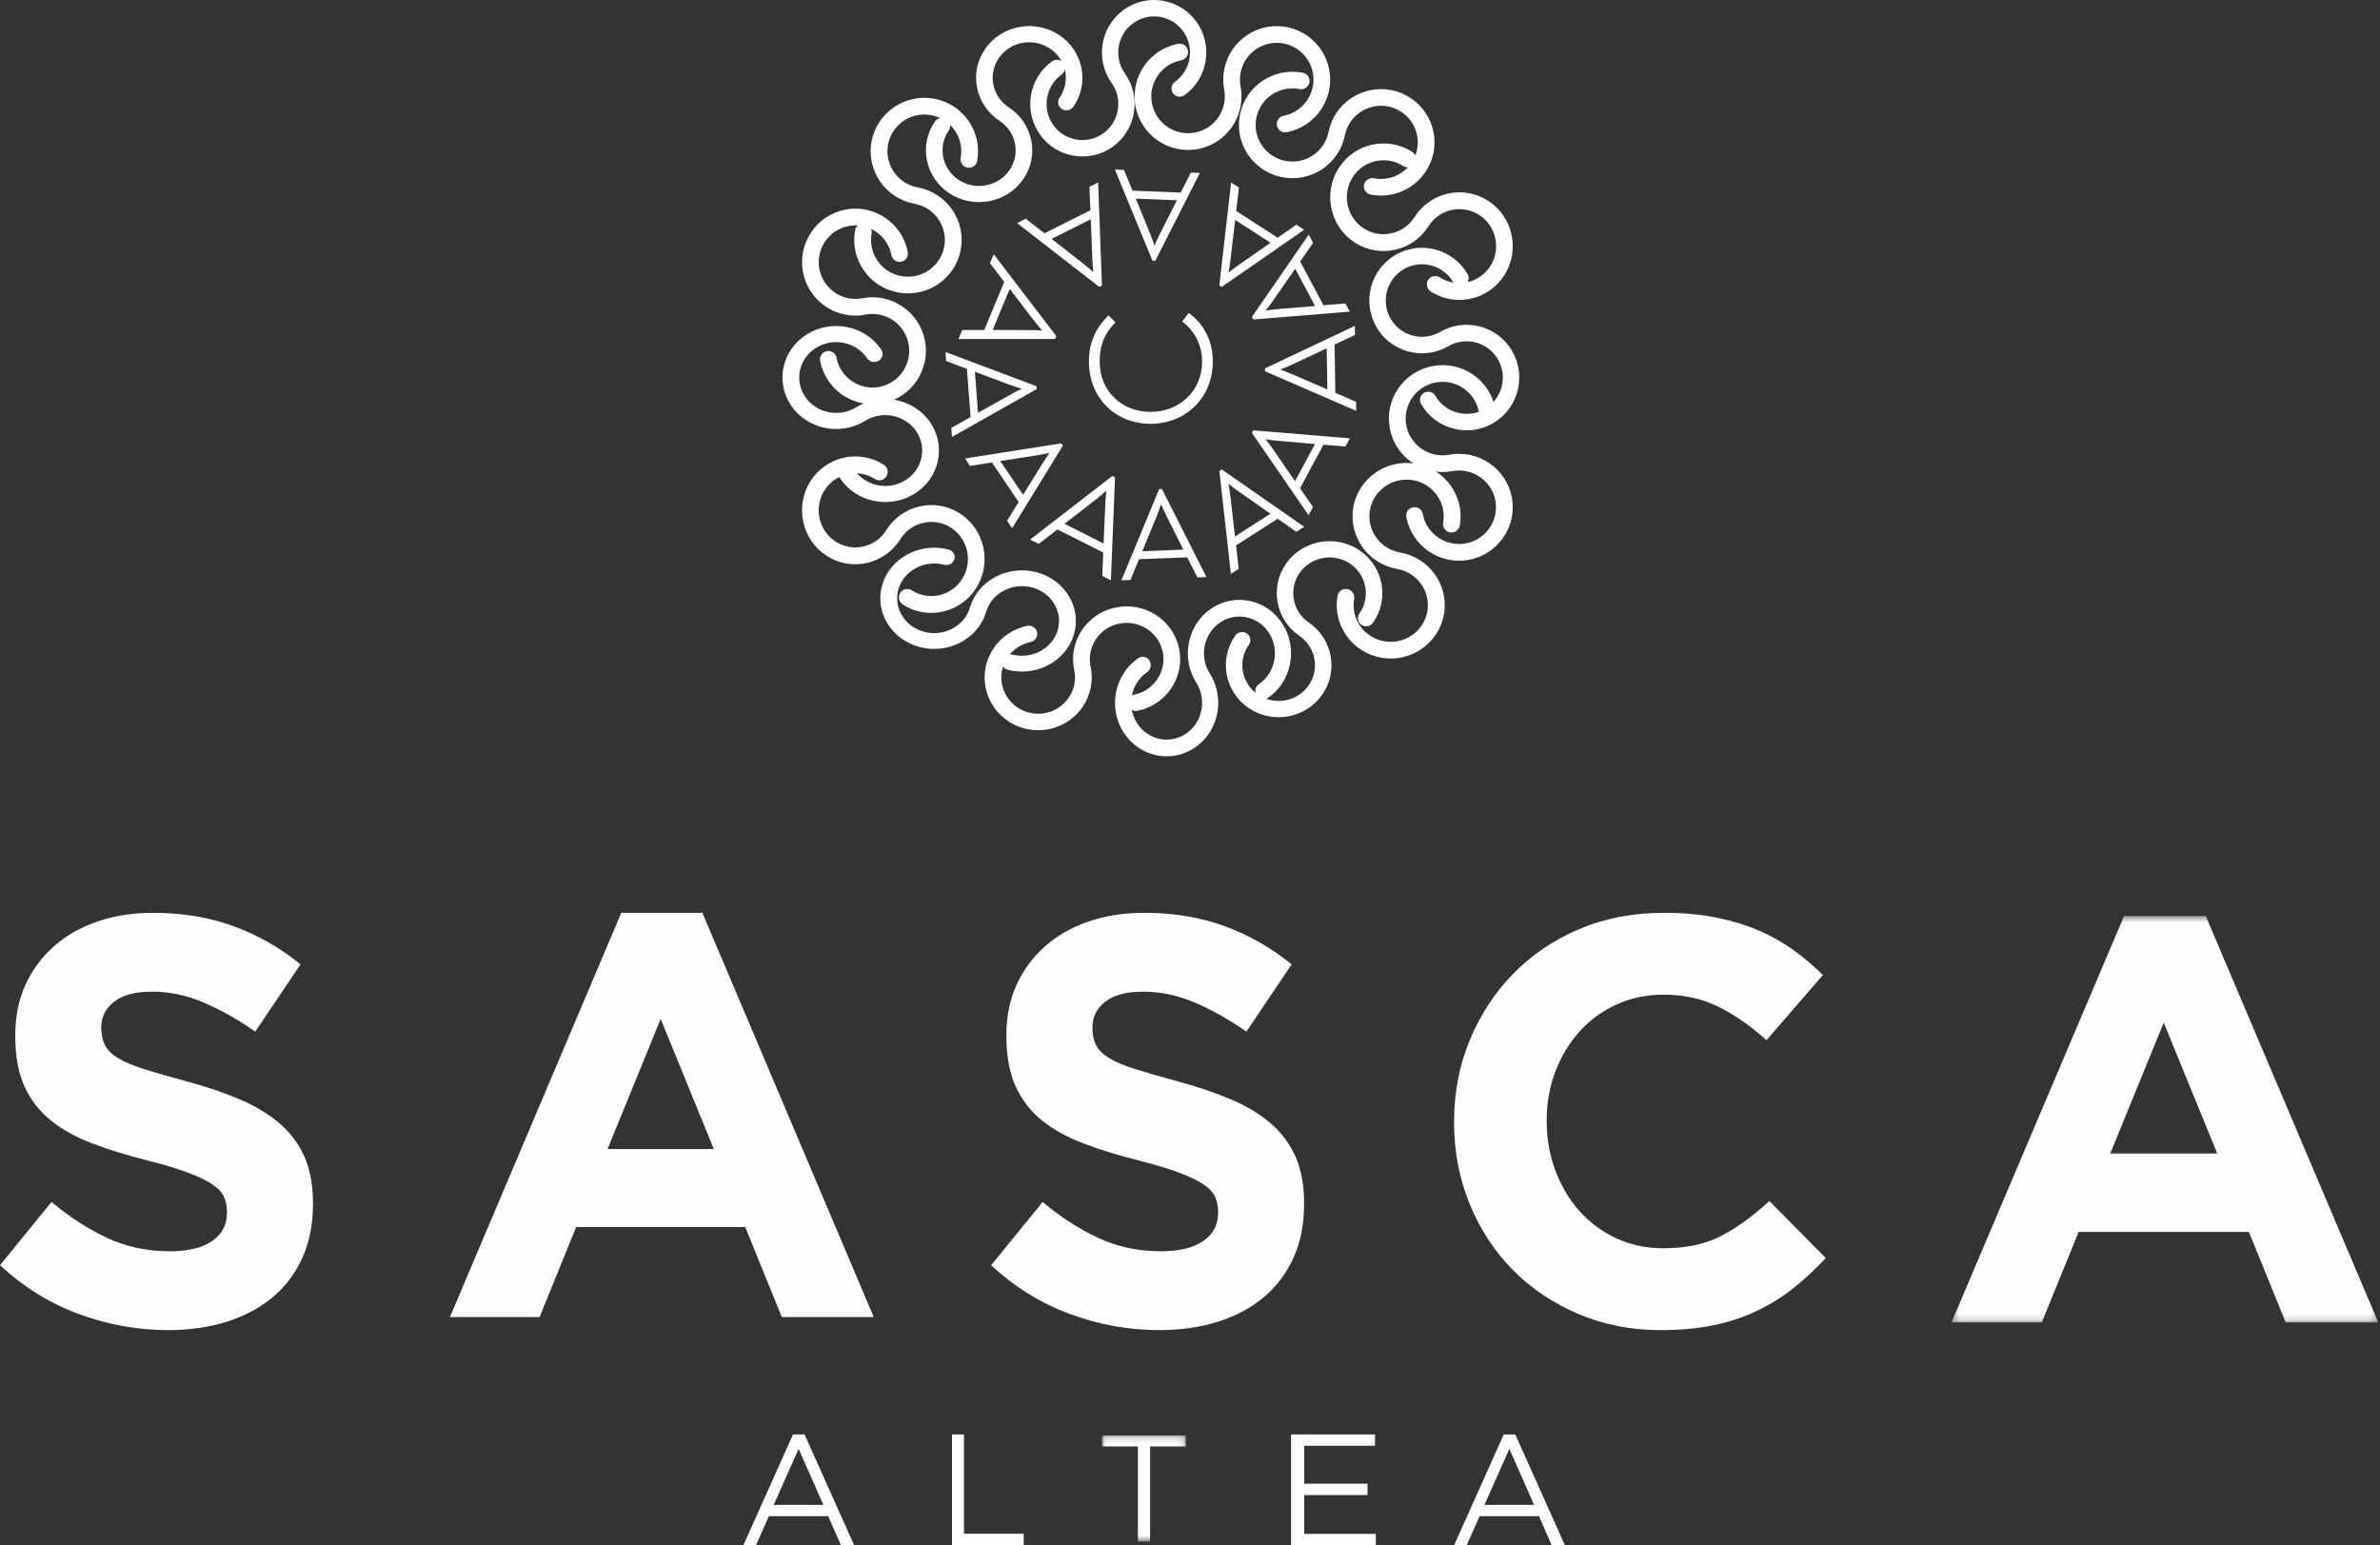 <svg xmlns="http://www.w3.org/2000/svg" xmlns:xlink="http://www.w3.org/1999/xlink" width="365" height="237" viewBox="0 0 365 237">
    <rect x="0" y="0" width="365" height="237" fill="#333333" stroke="none"/>
    <defs>
        <path id="hg46nkot7a" d="M0.285 0.487L65.74 0.487 65.74 62.819 0.285 62.819z"/>
        <path id="sqcmisl9yc" d="M0.018 0.151L12.87 0.151 12.87 16.414 0.018 16.414z"/>
    </defs>
    <g fill="none" fill-rule="evenodd">
        <path fill="#FEFEFE" d="M25.78 204c-4.632 0-9.172-.816-13.628-2.444-4.457-1.63-8.508-4.134-12.152-7.511l7.897-9.69c2.78 2.31 5.628 4.15 8.55 5.512 2.923 1.361 6.12 2.042 9.594 2.042 2.776 0 4.932-.517 6.465-1.553 1.533-1.039 2.302-2.474 2.302-4.31v-.18c0-.89-.16-1.673-.48-2.354-.321-.681-.93-1.32-1.83-1.91-.898-.595-2.145-1.186-3.741-1.779-1.595-.594-3.669-1.215-6.222-1.868-3.075-.77-5.86-1.63-8.356-2.577-2.496-.948-4.612-2.118-6.351-3.51-1.742-1.394-3.091-3.126-4.048-5.202-.957-2.072-1.436-4.651-1.436-7.734v-.176c0-2.845.515-5.408 1.551-7.69 1.035-2.278 2.487-4.251 4.356-5.91 1.867-1.658 4.098-2.935 6.693-3.823 2.593-.89 5.454-1.333 8.58-1.333 4.453 0 8.548.68 12.28 2.044 3.733 1.363 7.162 3.32 10.287 5.867l-6.943 10.308c-2.722-1.893-5.383-3.388-7.987-4.486-2.603-1.096-5.208-1.644-7.812-1.644-2.605 0-4.557.519-5.86 1.555-1.3 1.037-1.953 2.326-1.953 3.866v.179c0 1.008.189 1.881.567 2.622.377.742 1.056 1.408 2.045 2 .986.592 2.335 1.155 4.048 1.688 1.71.534 3.87 1.155 6.483 1.867 3.075.83 5.816 1.765 8.224 2.8 2.41 1.037 4.438 2.284 6.094 3.734 1.652 1.453 2.899 3.155 3.74 5.11.84 1.954 1.263 4.298 1.263 7.022v.179c0 3.081-.546 5.821-1.637 8.223-1.093 2.4-2.617 4.414-4.57 6.044-1.957 1.63-4.29 2.873-7 3.733-2.711.857-5.716 1.289-9.014 1.289M109.47 176.232l-8.147-19.963-8.146 19.963h16.293zM95.28 140h12.438L134 202h-14.104l-5.606-13.807H88.36L82.752 202H69l26.28-62zM177.778 204c-4.63 0-9.17-.816-13.626-2.444-4.457-1.63-8.508-4.134-12.152-7.511l7.897-9.69c2.78 2.31 5.628 4.15 8.55 5.512 2.923 1.361 6.12 2.042 9.594 2.042 2.776 0 4.932-.517 6.465-1.553 1.533-1.039 2.302-2.474 2.302-4.31v-.18c0-.89-.162-1.673-.48-2.354-.321-.681-.93-1.32-1.83-1.91-.898-.595-2.145-1.186-3.741-1.779-1.595-.594-3.67-1.215-6.222-1.868-3.077-.77-5.86-1.63-8.356-2.577-2.496-.948-4.612-2.118-6.351-3.51-1.744-1.394-3.091-3.126-4.048-5.202-.957-2.072-1.436-4.651-1.436-7.734v-.176c0-2.845.515-5.408 1.55-7.69 1.036-2.278 2.486-4.251 4.355-5.91 1.87-1.658 4.1-2.935 6.694-3.823 2.594-.89 5.455-1.333 8.58-1.333 4.454 0 8.549.68 12.28 2.044 3.734 1.363 7.163 3.32 10.288 5.867l-6.943 10.308c-2.722-1.893-5.383-3.388-7.988-4.486-2.602-1.096-5.207-1.644-7.81-1.644-2.606 0-4.558.519-5.86 1.555-1.303 1.037-1.954 2.326-1.954 3.866v.179c0 1.008.189 1.881.567 2.622.377.742 1.056 1.408 2.045 2 .986.592 2.335 1.155 4.048 1.688 1.71.534 3.87 1.155 6.483 1.867 3.075.83 5.816 1.765 8.224 2.8 2.41 1.037 4.438 2.284 6.094 3.734 1.652 1.453 2.899 3.155 3.739 5.11.841 1.954 1.264 4.298 1.264 7.022v.179c0 3.081-.546 5.821-1.637 8.223-1.093 2.4-2.617 4.414-4.57 6.044-1.957 1.63-4.29 2.873-7 3.733-2.713.857-5.716 1.289-9.015 1.289M161.349 9.398c.563-.404 1.345-.274 1.744.292.403.565.272 1.351-.29 1.755-2.468 1.775-3.043 5.24-1.278 7.723 1.764 2.485 5.209 3.062 7.679 1.286 2.469-1.775 3.044-5.238 1.279-7.722-2.566-3.612-1.733-8.654 1.859-11.234 3.593-2.582 8.603-1.742 11.169 1.87 2.566 3.613 1.733 8.652-1.86 11.234-.562.404-1.344.274-1.745-.292-.401-.565-.272-1.351.29-1.755 2.471-1.774 3.045-5.239 1.28-7.723-1.766-2.485-5.21-3.062-7.68-1.286-2.468 1.773-3.043 5.24-1.278 7.723 2.568 3.613 1.733 8.652-1.859 11.232-3.593 2.583-8.603 1.743-11.17-1.868-2.567-3.615-1.73-8.654 1.86-11.235"/>
        <path fill="#FEFEFE" d="M180.677 6.721c.695-.13 1.365.327 1.496 1.024.132.696-.325 1.366-1.02 1.498-3.055.58-5.069 3.538-4.49 6.596.579 3.06 3.534 5.076 6.588 4.495 3.054-.578 5.068-3.537 4.49-6.596-.841-4.447 2.09-8.751 6.532-9.594 4.443-.842 8.742 2.092 9.582 6.54.843 4.448-2.087 8.752-6.53 9.595-.695.13-1.366-.326-1.497-1.024-.131-.696.325-1.366 1.02-1.498 3.055-.58 5.069-3.537 4.49-6.596-.577-3.058-3.534-5.074-6.588-4.495-3.054.58-5.07 3.538-4.49 6.596.841 4.447-2.088 8.751-6.532 9.594-4.444.842-8.741-2.092-9.584-6.54-.84-4.448 2.089-8.75 6.533-9.595M143.389 18.623c.394-.57 1.186-.72 1.77-.337.584.382.738 1.155.344 1.722-1.726 2.498-1.045 5.9 1.52 7.58 2.567 1.683 6.057 1.02 7.785-1.478 1.727-2.498 1.045-5.898-1.52-7.58-3.731-2.447-4.723-7.393-2.209-11.027 2.512-3.632 7.59-4.597 11.322-2.152 3.73 2.447 4.723 7.394 2.21 11.026-.393.57-1.184.72-1.77.337-.582-.382-.738-1.155-.344-1.723 1.727-2.497 1.045-5.898-1.52-7.58-2.565-1.682-6.057-1.019-7.783 1.48-1.728 2.497-1.047 5.897 1.518 7.578 3.732 2.448 4.723 7.394 2.21 11.028-2.514 3.632-7.592 4.597-11.322 2.152-3.733-2.447-4.724-7.394-2.211-11.026M216.586 23.296c.595.383.77 1.18.39 1.781-.38.6-1.172.774-1.766.392-2.615-1.684-6.101-.908-7.77 1.727-1.67 2.636-.902 6.153 1.714 7.837 2.613 1.683 6.098.91 7.769-1.728 2.429-3.835 7.5-4.962 11.3-2.512 3.804 2.45 4.921 7.562 2.492 11.4-2.43 3.834-7.5 4.961-11.302 2.511-.595-.383-.769-1.181-.389-1.781.38-.6 1.17-.777 1.767-.394 2.614 1.686 6.098.91 7.77-1.725 1.67-2.638.902-6.153-1.714-7.837-2.613-1.685-6.098-.91-7.77 1.727-2.43 3.836-7.499 4.963-11.3 2.513-3.804-2.451-4.922-7.564-2.491-11.4 2.429-3.834 7.498-4.961 11.3-2.511"/>
        <path fill="#FEFEFE" d="M225.058 42.026c.35.604.147 1.378-.456 1.73-.604.35-1.375.146-1.726-.459-1.54-2.653-4.945-3.558-7.591-2.015-2.648 1.542-3.548 4.956-2.01 7.608 1.539 2.655 4.944 3.56 7.59 2.017 3.852-2.244 8.804-.927 11.043 2.93 2.238 3.86.925 8.826-2.927 11.068-3.849 2.243-8.802.93-11.04-2.93-.35-.605-.144-1.38.457-1.73.602-.352 1.376-.147 1.726.458 1.538 2.654 4.943 3.558 7.591 2.015 2.646-1.541 3.55-4.956 2.009-7.608-1.538-2.653-4.943-3.558-7.59-2.017-3.85 2.244-8.803.929-11.042-2.93-2.238-3.86-.925-8.825 2.925-11.069 3.85-2.242 8.804-.928 11.041 2.932M199.796 11.155c.694.138 1.146.808 1.009 1.499-.137.692-.812 1.142-1.507 1.006-3.051-.6-6.025 1.383-6.626 4.42-.604 3.036 1.389 5.995 4.442 6.594 3.052.6 6.026-1.383 6.627-4.421.876-4.417 5.201-7.302 9.64-6.43 4.44.87 7.34 5.174 6.463 9.592-.876 4.416-5.202 7.3-9.641 6.43-.694-.136-1.146-.808-1.01-1.499.138-.69.813-1.142 1.507-1.006 3.053.6 6.026-1.383 6.628-4.42.603-3.038-1.39-5.995-4.444-6.594-3.052-.598-6.025 1.383-6.626 4.421-.877 4.417-5.2 7.3-9.64 6.429-4.44-.871-7.338-5.174-6.462-9.59.876-4.417 5.199-7.302 9.64-6.43M223.874 80.613c-.125.696-.796 1.161-1.5 1.04-.706-.124-1.176-.787-1.051-1.483.544-3.057-1.53-5.985-4.624-6.523-3.092-.539-6.052 1.51-6.598 4.57-.545 3.056 1.528 5.984 4.622 6.522 4.5.785 7.517 5.04 6.723 9.49-.79 4.448-5.097 7.428-9.596 6.646-4.5-.785-7.517-5.04-6.723-9.49.123-.696.794-1.159 1.498-1.037.704.123 1.176.787 1.051 1.483-.544 3.058 1.527 5.983 4.623 6.523 3.093.538 6.053-1.511 6.6-4.57.542-3.057-1.53-5.985-4.625-6.523-4.5-.785-7.515-5.04-6.723-9.49.793-4.448 5.099-7.43 9.598-6.646 4.5.783 7.517 5.04 6.725 9.488"/>
        <path fill="#FEFEFE" d="M210.553 95.528c-.4.566-1.189.704-1.763.312-.572-.394-.715-1.17-.315-1.735 1.752-2.482 1.127-5.907-1.393-7.634-2.522-1.725-6-1.109-7.753 1.373-1.754 2.482-1.129 5.906 1.394 7.633 3.666 2.512 4.576 7.492 2.026 11.102-2.55 3.612-7.608 4.507-11.276 1.996-3.667-2.513-4.576-7.492-2.026-11.103.397-.566 1.187-.704 1.761-.312.574.394.717 1.17.317 1.735-1.755 2.482-1.129 5.907 1.393 7.633 2.52 1.726 5.999 1.11 7.752-1.372 1.753-2.482 1.129-5.906-1.393-7.633-3.667-2.51-4.576-7.492-2.026-11.104 2.55-3.61 7.608-4.505 11.276-1.994 3.667 2.511 4.576 7.492 2.026 11.103M229.327 62.704c.129.695-.332 1.363-1.032 1.492-.698.13-1.369-.33-1.499-1.024-.568-3.058-3.528-5.08-6.595-4.513-3.069.564-5.1 3.512-4.531 6.568.568 3.055 3.528 5.08 6.595 4.514 4.462-.826 8.768 2.12 9.596 6.564.828 4.444-2.129 8.73-6.594 9.557-4.462.824-8.765-2.122-9.593-6.567-.13-.695.331-1.363 1.03-1.493.697-.13 1.37.331 1.5 1.026.568 3.055 3.528 5.08 6.595 4.513 3.067-.566 5.1-3.513 4.533-6.568-.57-3.056-3.53-5.08-6.597-4.513-4.462.823-8.767-2.121-9.596-6.566-.828-4.444 2.13-8.73 6.592-9.556 4.463-.824 8.767 2.122 9.596 6.566M174.476 109.01c-.694.145-1.374-.292-1.52-.975-.146-.683.297-1.355.99-1.499 3.05-.632 5.008-3.588 4.365-6.591-.642-3-3.645-4.929-6.693-4.296-3.048.633-5.004 3.589-4.363 6.589.935 4.367-1.912 8.667-6.344 9.587-4.436.92-8.8-1.884-9.734-6.25-.933-4.366 1.913-8.666 6.346-9.586.694-.144 1.374.294 1.52.978.147.683-.298 1.353-.992 1.495-3.046.633-5.004 3.589-4.361 6.592.642 3 3.643 4.928 6.69 4.297 3.05-.633 5.007-3.59 4.364-6.59-.933-4.366 1.913-8.667 6.346-9.586 4.433-.92 8.799 1.883 9.732 6.25.935 4.365-1.913 8.666-6.346 9.586"/>
        <path fill="#FEFEFE" d="M154.537 102.722c-.688-.177-1.093-.846-.903-1.491.188-.646.9-1.026 1.587-.85 3.023.782 6.16-.893 6.991-3.73.83-2.839-.953-5.78-3.976-6.561-3.024-.78-6.159.895-6.99 3.73-1.209 4.129-5.77 6.563-10.166 5.429-4.397-1.133-6.992-5.414-5.783-9.543 1.208-4.127 5.77-6.562 10.166-5.428.69.179 1.093.844.903 1.491-.188.647-.9 1.026-1.587.848-3.024-.781-6.158.895-6.99 3.732-.83 2.839.952 5.782 3.976 6.561 3.023.781 6.159-.893 6.988-3.73 1.21-4.13 5.77-6.565 10.168-5.43 4.396 1.134 6.99 5.416 5.782 9.542-1.21 4.13-5.77 6.564-10.166 5.43M194.431 107.055c-.571.389-1.338.223-1.713-.367-.375-.592-.216-1.387.354-1.775 2.51-1.708 3.208-5.211 1.561-7.808-1.648-2.6-5.029-3.325-7.539-1.619-2.507 1.709-3.21 5.211-1.56 7.811 2.397 3.78 1.378 8.874-2.271 11.359-3.648 2.482-8.567 1.428-10.965-2.352-2.397-3.78-1.38-8.876 2.27-11.359.571-.388 1.339-.224 1.714.368s.216 1.385-.355 1.775c-2.508 1.707-3.208 5.21-1.56 7.808 1.647 2.599 5.03 3.324 7.538 1.617 2.509-1.707 3.21-5.21 1.561-7.81-2.398-3.779-1.38-8.875 2.27-11.358 3.649-2.484 8.567-1.429 10.965 2.352 2.399 3.779 1.38 8.875-2.27 11.358"/>
        <path fill="#FEFEFE" d="M138.458 92.72c-.596-.38-.774-1.179-.398-1.783.378-.601 1.168-.782 1.763-.4 2.618 1.677 6.098.886 7.754-1.767 1.658-2.649.875-6.168-1.745-7.844-2.618-1.676-6.094-.885-7.752 1.766-2.41 3.854-7.47 5.003-11.279 2.567-3.809-2.438-4.946-7.56-2.537-11.414 2.41-3.853 7.47-5.004 11.279-2.566.595.383.772 1.18.396 1.784-.378.603-1.166.782-1.763.4-2.618-1.676-6.095-.884-7.753 1.767-1.656 2.649-.874 6.168 1.745 7.844 2.618 1.676 6.096.885 7.754-1.765 2.408-3.854 7.468-5.004 11.275-2.566 3.81 2.436 4.949 7.557 2.54 11.41-2.412 3.855-7.471 5.006-11.28 2.568"/>
        <path fill="#FEFEFE" d="M128.852 73.387c-.387-.573-.214-1.337.383-1.707.597-.37 1.393-.205 1.778.367 1.695 2.518 5.206 3.243 7.826 1.617 2.622-1.626 3.378-4.994 1.685-7.51-1.692-2.518-5.205-3.242-7.825-1.617-3.815 2.364-8.92 1.31-11.384-2.352-2.463-3.66-1.365-8.56 2.45-10.923 3.813-2.364 8.92-1.31 11.383 2.35.386.574.215 1.337-.383 1.708-.596.37-1.394.205-1.78-.368-1.692-2.516-5.203-3.24-7.824-1.616-2.623 1.625-3.379 4.994-1.686 7.51 1.694 2.517 5.205 3.242 7.827 1.618 3.815-2.364 8.92-1.311 11.384 2.351 2.462 3.66 1.364 8.56-2.45 10.923-3.813 2.364-8.92 1.309-11.384-2.35M131.137 35.316c.13-.695.8-1.155 1.5-1.027.7.127 1.162.797 1.033 1.492-.565 3.056 1.472 6 4.545 6.564 3.071.562 6.031-1.466 6.597-4.522.565-3.056-1.473-6-4.545-6.563-4.467-.819-7.433-5.103-6.61-9.548.824-4.445 5.128-7.395 9.597-6.575 4.467.818 7.432 5.1 6.609 9.547-.129.695-.8 1.154-1.499 1.026-.699-.128-1.163-.796-1.033-1.49.566-3.057-1.474-6.002-4.544-6.564-3.072-.563-6.032 1.464-6.597 4.521-.566 3.056 1.471 6 4.544 6.564 4.468.818 7.434 5.102 6.61 9.547-.823 4.445-5.129 7.394-9.596 6.576-4.468-.819-7.434-5.103-6.61-9.548"/>
        <path fill="#FEFEFE" d="M125.78 55.356c-.135-.694.318-1.366 1.01-1.502.695-.135 1.365.321 1.5 1.015.59 3.053 3.549 5.056 6.596 4.464 3.045-.592 5.043-3.557 4.451-6.611-.589-3.052-3.547-5.055-6.594-4.463-4.429.86-8.735-2.051-9.592-6.492-.86-4.442 2.046-8.755 6.478-9.616 4.43-.86 8.733 2.052 9.591 6.491.135.696-.318 1.37-1.01 1.503-.694.136-1.367-.32-1.5-1.013-.59-3.054-3.549-5.056-6.594-4.464-3.047.592-5.045 3.557-4.453 6.61.589 3.053 3.547 5.056 6.594 4.464 4.43-.861 8.735 2.053 9.592 6.492.86 4.44-2.046 8.754-6.476 9.615-4.431.861-8.735-2.05-9.593-6.493M158.531 49.117l-3.677-4.804-2.61 6.294 5.662.02c.632-.013 1.266.023 1.935.079-.445-.541-.89-1.036-1.31-1.589zM147.035 52l-.035-.017.568-1.37h3.376l3.062-7.385-2.188-2.86.569-1.368.035.017L162 51.55l-.181.44-14.784.01zM154.85 59.013l-5.341-2.003.48 6.3 4.976-2.787c.55-.322 1.123-.606 1.734-.892-.63-.212-1.237-.386-1.848-.618zm-8.817 7.983l-.04.004-.103-1.37 2.961-1.671-.565-7.392-3.181-1.193-.105-1.371.04-.003 13.926 5.232.034.438-12.967 7.326zM159.053 69.823l-5.646.888 3.495 5.172 2.99-4.82c.32-.545.683-1.07 1.078-1.616-.655.127-1.27.276-1.917.376zm-3.81 11.155l-.033.022-.761-1.125 1.772-2.88-4.1-6.068-3.361.53-.76-1.126.03-.022L162.758 68l.243.36-7.758 12.618zM168.075 76.604l-4.815 3.732 5.987 3.023.264-6.03c.017-.675.08-1.349.161-2.06-.544.454-1.042.908-1.597 1.335zm2.298 12.357l-.02.039-1.303-.66.147-3.595-7.027-3.548-2.866 2.223-1.304-.658.02-.037L170.585 73l.415.21-.627 15.751zM177.387 79.19l-2.208 5.349 6.3-.24-2.582-5.166c-.3-.571-.56-1.163-.823-1.798-.236.633-.43 1.243-.687 1.856zm7.612 9.275l.001.04-1.37.052-1.55-3.075-7.393.28-1.315 3.185-1.37.053-.002-.041 5.769-13.942.437-.017L185 88.465zM188.714 76.252l.682 6.028 5.435-3.488-4.814-3.378c-.544-.365-1.066-.77-1.608-1.212.102.7.23 1.357.305 2.05zm11.265 4.519l.021.036-1.182.758-2.876-2.005-6.378 4.091.406 3.59-1.183.759-.022-.037L187 72.245l.378-.245 12.6 8.77zM195.287 68.973l3.323 4.825 3.059-5.698-5.65-.494c-.631-.04-1.261-.127-1.925-.236.406.546.814 1.048 1.193 1.603zm11.68-1.744l.033.02-.665 1.24-3.368-.283-3.589 6.684 1.98 2.872L200.69 79l-.033-.019L192 66.393l.212-.393 14.755 1.23zM198.215 57.408l5.35 2.32-.106-6.299-5.27 2.47c-.584.288-1.189.535-1.832.783.632.25 1.244.458 1.858.726zm9.53-7.408h.038l.023 1.372-3.138 1.481.122 7.394 3.186 1.38L208 63h-.043l-13.948-6.061L194 56.5 207.744 50zM196.023 47.398l5.656-.463-3.044-5.712-3.342 4.805c-.364.546-.762 1.064-1.197 1.604.658-.08 1.278-.185 1.927-.234zm4.66-11.378l.034-.02.663 1.244-1.985 2.868 3.574 6.705 3.366-.279.665 1.244-.035.02L192.213 49l-.213-.397 8.683-12.583zM190.02 40.592l4.832-3.356-5.42-3.503-.711 6.02c-.067.674-.178 1.343-.31 2.05.549-.413 1.053-.83 1.61-1.21zm-1.22-12.558l.02-.034 1.18.76-.414 3.592 6.359 4.107 2.876-1.997 1.179.762-.021.036L187.376 44l-.376-.243 1.8-15.723zM177.878 35.873l2.613-5.156-6.3-.254 2.177 5.349c.254.592.47 1.204.682 1.855.282-.611.525-1.204.828-1.794zM171 26.04l.001-.04 1.373.054 1.306 3.185 7.395.297 1.553-3.068 1.372.054-.001.04L177.177 40l-.438-.017L171 26.04zM167.518 39.67l-.23-6.042-6.008 3.008 4.798 3.753c.543.41 1.06.857 1.596 1.34-.052-.703-.132-1.366-.156-2.06zm-11.5-5.426l-.018-.038 1.306-.655 2.867 2.23 7.05-3.53-.14-3.598 1.308-.653.02.037.589 15.754-.417.209-12.565-9.756zM176.474 65C171.05 65 167 61.042 167 55.449c0-2.963 1.027-5.096 2.997-7.089l1.079 1.081c-1.512 1.494-2.428 3.323-2.428 6.008 0 4.54 3.373 7.722 7.826 7.722 4.345 0 7.88-3.154 7.88-7.722 0-2.66-1.242-4.761-3.05-6.146l.999-1.303c2.188 1.551 3.697 4.126 3.697 7.449 0 5.676-4.29 9.551-9.526 9.551M254.677 204c-4.53 0-8.735-.826-12.618-2.475-3.881-1.65-7.235-3.904-10.058-6.762-2.825-2.858-5.03-6.234-6.619-10.122-1.587-3.89-2.382-8.046-2.382-12.464v-.176c0-4.421.795-8.562 2.382-12.423 1.59-3.86 3.794-7.247 6.62-10.164 2.822-2.918 6.203-5.216 10.145-6.895 3.94-1.683 8.293-2.519 13.06-2.519 2.88 0 5.514.235 7.895.707 2.384.472 4.544 1.118 6.487 1.944 1.94.826 3.735 1.826 5.38 3.005 1.647 1.18 3.178 2.475 4.59 3.89l-8.648 9.99c-2.412-2.181-4.868-3.89-7.368-5.128s-5.307-1.858-8.425-1.858c-2.59 0-4.986.504-7.192 1.505-2.204 1.001-4.102 2.387-5.69 4.155-1.588 1.768-2.823 3.816-3.706 6.142-.882 2.33-1.324 4.82-1.324 7.47V172c0 2.651.442 5.156 1.324 7.513.883 2.356 2.102 4.42 3.661 6.188 1.56 1.766 3.442 3.168 5.648 4.199 2.205 1.032 4.631 1.546 7.28 1.546 3.529 0 6.513-.647 8.955-1.945 2.438-1.294 4.866-3.063 7.278-5.304L280 192.95c-1.589 1.712-3.235 3.244-4.94 4.597-1.708 1.355-3.574 2.52-5.605 3.492-2.03.972-4.248 1.71-6.661 2.21-2.412.5-5.117.752-8.117.752"/>
        <g transform="translate(299 140)">
            <mask id="cisq07vu3b" fill="#fff">
                <use xlink:href="#hg46nkot7a"/>
            </mask>
            <path fill="#FEFEFE" d="M41.04 36.914l-8.205-20.07-8.205 20.07h16.41zM26.75.487h12.525L65.74 62.819H51.537l-5.645-13.88H19.78l-5.645 13.88H.285L26.749.487z" mask="url(#cisq07vu3b)"/>
        </g>
        <path fill="#FEFEFE" d="M126.273 230.803l-3.797-8.586-3.82 8.586h7.617zM121.616 220h1.767L131 237h-2.03l-1.958-4.462h-9.096L115.933 237H114l7.616-17zM146 220L147.837 220 147.837 235.228 157 235.228 157 237 146 237z"/>
        <g transform="translate(169 220)">
            <mask id="hhqch8zcyd" fill="#fff">
                <use xlink:href="#sqcmisl9yc"/>
            </mask>
            <path fill="#FEFEFE" d="M5.509 1.846L0.018 1.846 0.018 0.151 12.87 0.151 12.87 1.846 7.379 1.846 7.379 16.415 5.509 16.415z" mask="url(#hhqch8zcyd)"/>
        </g>
        <path fill="#FEFEFE" d="M198 220L210.873 220 210.873 221.748 200.01 221.748 200.01 227.552 209.728 227.552 209.728 229.299 200.01 229.299 200.01 235.252 211 235.252 211 237 198 237zM235.272 230.803l-3.796-8.586-3.82 8.586h7.616zM230.617 220h1.766L240 237h-2.03l-1.957-4.462h-9.098L224.932 237H223l7.617-17z"/>
    </g>
</svg>
